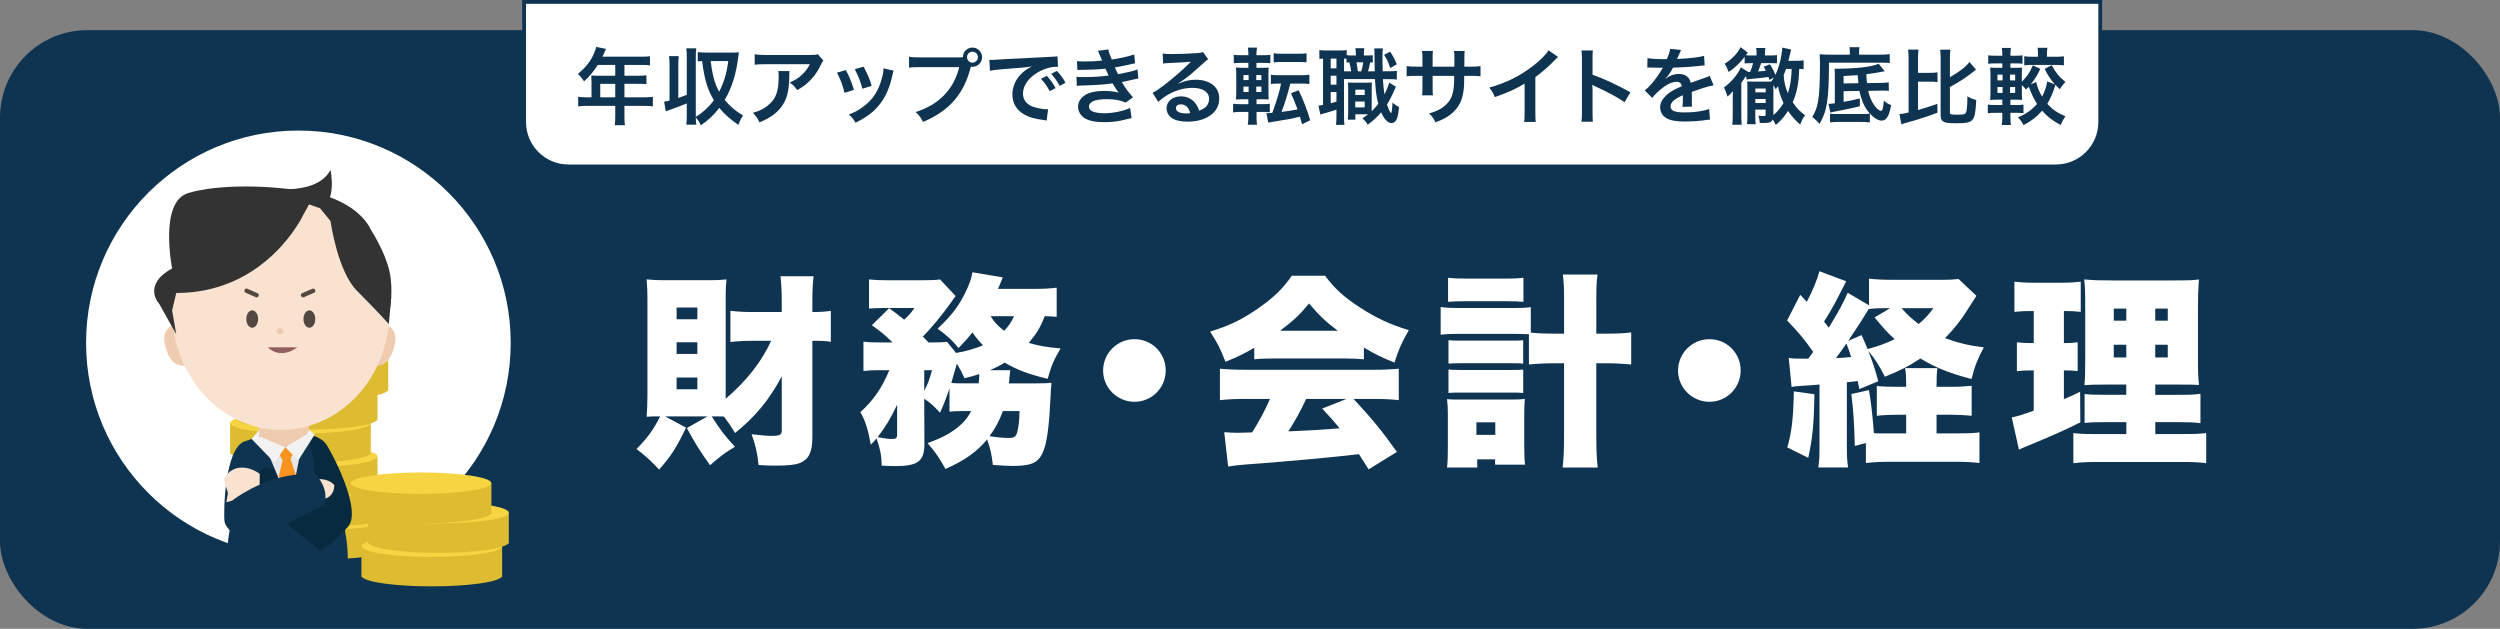 <?xml version="1.0" encoding="UTF-8"?> <svg xmlns="http://www.w3.org/2000/svg" id="Layer_2" viewBox="0 0 1307 328.75"><rect x="0" y="0" width="1307" height="328.75" fill="#808080" stroke="none"/><defs><style>.cls-1{fill:#f2f2f2;}.cls-2{fill:#f9e2cf;}.cls-3{fill:#f7d441;}.cls-4{fill:#e6e6e6;}.cls-5{fill:#f7931e;}.cls-6{fill:#fff;}.cls-7{fill:#efccaf;}.cls-8{fill:#915d5d;}.cls-9{fill:#333;}.cls-10{fill:#ddbc31;}.cls-11{fill:#082a3f;}.cls-12{fill:#0e3451;}.cls-13{fill:#534741;}</style></defs><g id="Layer_1-2"><g><rect class="cls-12" y="15.75" width="1307" height="313" rx="45.72" ry="45.72"></rect><circle class="cls-6" cx="156" cy="179.25" r="111"></circle><g><path class="cls-6" d="M408.69,196.75c-6.23,11.92-13.85,21.15-24.37,29.63-2.47-3.97-3.54-5.58-5.8-8.59-1.18-.11-2.68-.11-5.58-.11h-.86c4.19,6.66,6.55,9.77,12.13,15.89-5.26,3.11-7.62,4.94-12.99,9.66-5.04-7.08-7.62-11.06-12.13-19.43l10.73-6.12h-22.11l10.95,5.9c-4.83,10.09-7.62,14.6-14.06,21.9-4.62-4.83-6.76-6.87-11.81-10.73,6.23-6.44,8.7-9.98,12.34-17.07-4.08,0-4.94,0-7.08,.21,.21-2.36,.43-7.3,.43-11.27v-50.67c0-3.65-.11-6.12-.43-9.88,3.11,.32,6.01,.43,9.34,.43h23.51c3.65,0,6.23-.11,8.91-.43-.32,2.79-.43,5.37-.43,8.7v53.67c10.63-8.91,19.21-19.86,23.72-30.27h-9.23c-4.19,0-9.02,.21-12.02,.64v-16.32c3.54,.43,7.3,.64,12.24,.64h14.6v-5.37c0-5.37-.21-9.02-.64-13.31h17.28c-.43,4.19-.64,7.73-.64,13.31v5.37c4.62,0,6.76-.21,9.66-.64v16.21c-2.68-.43-4.19-.54-9.66-.54v50.45c0,7.84-1.83,11.49-6.44,13.42-2.47,.97-6.12,1.4-13.2,1.4-3.11,0-5.37-.11-8.48-.32-.64-6.23-1.5-10.2-3.65-16.1,4.72,.54,7.94,.86,10.2,.86,4.51,0,5.58-.54,5.58-2.79v-28.34Zm-54.96-29.84h10.84v-6.12h-10.84v6.12Zm0,18.14h10.84v-6.12h-10.84v6.12Zm0,18.46h10.84v-6.12h-10.84v6.12Z"></path><path class="cls-6" d="M503.37,214.9c-3.44,0-4.72,.11-6.98,.32v-12.13c-2.04,6.01-3.01,8.37-4.94,12.67-3.11-3.44-5.47-5.47-8.27-7.3l.11,23.51c0,9.12-3.33,11.7-15.14,11.7-2.36,0-3.86-.11-7.19-.21-.11-5.26-.64-8.16-2.68-14.28-.97,1.18-1.5,1.72-3.01,3.33-1.61-8.59-2.79-12.24-5.47-17.07,6.55-5.8,11.16-12.34,15.14-21.9h-5.15c-3.65,0-5.9,.11-8.37,.43v-15.35c2.58,.32,5.37,.43,9.34,.43h5.9c-4.19-4.08-6.44-5.9-10.84-9.02l9.02-8.91c3.65,2.68,4.83,3.54,7.84,6.01,2.47-2.25,3.65-3.54,5.37-6.12h-15.03c-3.11,0-6.12,.11-8.7,.32v-15.24c3.01,.32,5.26,.43,9.98,.43h17.71c5.37,0,7.08-.11,9.45-.43l8.16,8.7c-.64,.75-1.39,1.83-2.25,3.11-4.83,6.76-10.73,13.96-14.92,18.03q1.72,1.72,3.01,3.11h1.72c3.76,0,5.9-.11,7.94-.32l4.72,5.8c4.83-.75,9.88-2.25,14.06-3.97-2.58-2.79-3.65-3.97-5.47-6.76-2.25,2.79-3.65,4.4-7.3,8.16-3.22-3.97-6.12-6.66-10.95-10.09,7.41-6.98,10.95-11.7,14.49-18.89,2.04-4.08,3.11-7.19,3.76-10.63l15.78,2.68q-.21,.64-.64,1.72c-.21,.43-1.18,2.68-1.83,4.29h18.57c5.15,0,9.34-.21,12.13-.64v15.24c-2.04-.21-2.9-.21-6.23-.32-2.36,5.9-4.19,9.02-8.37,13.96,5.15,1.5,9.23,2.25,16.64,2.9-3.54,6.01-4.72,8.7-6.76,15.89-10.09-2.47-16.1-4.72-22.44-8.48-2.68,1.61-4.72,2.68-7.84,3.97h10.73q-.11,.86-.21,2.04c-.11,.43-.11,.97-.21,1.72,0,.32,0,.43-.11,1.4,0,.43-.11,.97-.21,1.72h14.17c4.72,0,6.33-.11,8.05-.32,0,1.4,0,1.61-.21,3.22-.11,1.29-.11,2.04-.21,4.08-.64,14.17-1.72,22.76-3.43,27.59-2.36,6.66-5.9,8.59-16.21,8.59-2.36,0-6.12-.21-10.52-.54-.64-5.69-1.29-8.48-3-13.31-5.47,6.55-11.49,10.84-21.79,15.46-2.68-5.04-5.04-8.59-9.34-13.53,6.01-2.15,9.88-4.08,13.31-6.44,4.51-3.11,7.41-6.23,9.45-10.31h-4.29Zm-34.35-3.33c-3.11,6.66-6.01,11.59-10.2,16.96,.54,.11,.86,.11,1.18,.21,3.44,.64,4.4,.75,6.44,.75s2.58-.43,2.58-2.47v-15.46Zm14.17-7.19c1.93-3.76,2.9-6.44,4.08-10.84h-4.08v10.84Zm28.45-3.97c.21-1.4,.32-3.11,.32-3.97,0-.21,0-.43-.11-.86-2.15,.75-3.97,1.29-7.62,2.15-1.61-3.54-2.25-4.72-3.97-7.62q-.21,.86-1.72,5.9c-.43,1.61-.75,2.58-1.18,4.19,1.5,.21,3.11,.21,7.19,.21h7.08Zm12.67,14.49c-1.93,5.26-3.97,9.02-6.98,13.1,3.65,.64,7.51,.97,9.77,.97,3.22,0,4.19-.64,4.83-3.54,.75-3.33,.97-5.58,1.07-10.52h-8.69Zm-6.44-49.59c1.93,3.11,3.86,5.15,7.08,7.62,2.68-2.79,3.97-4.83,5.15-7.62h-12.24Z"></path><path class="cls-6" d="M609.44,193.64c0,9.12-7.3,16.42-16.32,16.42s-16.42-7.3-16.42-16.32,7.3-16.42,16.42-16.42,16.32,7.3,16.32,16.32Z"></path><path class="cls-6" d="M655.71,181.83c-5.37,3.11-8.8,4.83-15.03,7.3-2.68-6.87-4.4-10.3-8.05-15.78,9.88-3.01,16.1-6.01,24.69-11.81,8.48-5.9,13.42-10.63,18.03-17.39h17.39c5.04,6.76,9.98,11.27,18.14,16.53,8.59,5.58,16.21,9.12,25.66,11.92-3.65,6.23-5.47,10.41-7.51,16.96-6.23-2.47-9.77-4.19-15.99-7.84v6.12c-3.22-.32-5.8-.43-10.2-.43h-37.03c-3.54,0-6.98,.11-10.09,.43v-6.01Zm-4.83,26.73c-5.47,0-9.23,.21-13.1,.64v-16.42c3.76,.32,8.16,.54,13.1,.54h67.41c5.15,0,9.12-.21,12.99-.54v16.42c-3.86-.43-7.51-.64-12.99-.64h-10.63c10.73,11.7,14.17,15.89,22.65,27.7l-14.81,9.12q-2.47-3.86-5.04-7.94-12.45,1.4-18.36,1.93c-7.08,.75-36.07,3.22-40.58,3.44-3.76,.32-6.76,.64-9.45,1.07l-2.04-17.93c2.79,.21,4.72,.32,7.08,.32q1.18,0,7.51-.21c3.54-5.58,6.66-11.38,9.34-17.5h-13.1Zm48.52-35.64c-6.33-4.72-10.2-8.48-15.03-14.28-4.72,5.8-7.94,8.8-15.14,14.28h30.16Zm-16.53,35.64c-2.58,5.69-6.12,12.02-9.34,16.96q15.67-.64,26.84-1.61c-3.01-3.65-4.51-5.37-9.12-10.31l12.67-5.04h-21.04Z"></path><path class="cls-6" d="M799.34,174.75c-1.72-.11-3.65-.21-7.84-.21h-29.52c-3.65,0-6.01,.11-8.8,.43v-14.49c2.58,.43,4.83,.54,8.8,.54h29.52c4.29,0,6.33-.11,8.8-.43v13.31c2.79,.32,7.3,.54,12.67,.54h4.72v-17.18c0-6.98-.11-9.55-.64-13.74h18.14c-.54,3.86-.64,6.76-.64,13.74v17.18h5.04c5.9,0,9.55-.21,13.2-.64v16.75c-4.83-.43-8.59-.64-13.31-.64h-4.94v37.46c0,7.84,.21,12.56,.75,17.07h-18.36c.54-3.97,.75-9.12,.75-17.07v-37.46h-4.62c-4.72,0-9.55,.21-13.74,.64v-15.78Zm-27.05,69.67h-15.78c.32-2.79,.43-6.12,.43-10.2v-17.6c0-3.22-.11-5.15-.43-7.94,2.36,.21,3.01,.21,7.73,.21h26.41c3.44,0,4.72-.11,6.55-.32-.21,2.25-.32,4.72-.32,7.94v16.75c0,4.4,.11,7.19,.43,9.66h-15.67v-2.79h-9.34v4.29Zm-15.24-99.19c3.11,.32,4.83,.43,9.88,.43h19.75c4.94,0,6.76-.11,9.77-.43v12.56c-2.68-.21-5.26-.32-9.77-.32h-19.75c-4.51,0-7.08,.11-9.88,.32v-12.56Zm.21,32.63c2.25,.21,3.01,.21,6.44,.21h26.51c3.43,0,4.4,0,6.12-.21v12.24c-1.93-.21-2.9-.21-6.12-.21h-26.51c-3.22,0-4.72,.11-6.44,.21v-12.24Zm0,15.35c1.82,.11,3.22,.21,6.44,.21h26.41c3.33,0,4.29,0,6.23-.21v12.24c-2.04-.21-2.9-.21-6.44-.21h-26.41c-3.33,0-3.97,0-6.23,.21v-12.24Zm14.6,34.14h9.88v-6.55h-9.88v6.55Z"></path><path class="cls-6" d="M910.02,193.64c0,9.12-7.3,16.42-16.32,16.42s-16.42-7.3-16.42-16.32,7.3-16.42,16.42-16.42,16.32,7.3,16.32,16.32Z"></path><path class="cls-6" d="M945.34,187.52c1.4-1.93,1.72-2.36,2.58-3.54-4.72-6.76-7.51-10.09-13.63-16.42l6.87-13.42,3.43,3.65c2.9-5.37,5.69-12.13,6.55-16l14.06,5.26q-.86,1.61-3.86,7.51c-2.58,5.05-5.26,9.77-7.73,13.53q1.07,1.29,2.47,3.22c5.26-8.59,8.05-13.85,9.88-18.25l11.16,6.55v-13.96c2.9,.43,7.3,.64,13.1,.64h25.12c3.86,0,5.8-.11,8.59-.43l9.34,8.8q-1.07,1.72-1.93,3.01c-.32,.54-1.29,2.04-2.9,4.51-3.22,5.26-6.76,9.66-11.59,14.6,6.76,2.47,12.34,3.86,20.29,4.83-3.22,6.01-4.62,9.45-6.44,16.53-11.59-3-19.21-6.12-26.73-10.73-6.12,4.08-10.09,6.12-18.57,9.55-2.79-5.69-4.94-9.02-8.7-13.53,2.36,5.9,3.54,9.45,5.26,15.89l-9.88,4.08c-.43-2.15-.54-2.36-.86-4.19q-2.9,.32-5.69,.64v32.63c0,6.23,.11,8.16,.64,11.92h-15.57c.54-3.54,.64-5.8,.64-11.92v-31.45q-3,.32-10.09,.75c-2.04,.11-3.22,.21-4.51,.54l-1.5-15.24c2.15,.43,2.79,.43,7.94,.43h2.25Zm3.22,18.57c-.21,15.67-.97,23.08-3.22,33.28l-10.95-5.47c2.25-7.41,3.22-15.67,3.43-29.3l10.73,1.5Zm11.27-18.89c3.01-.11,4.51-.21,7.94-.54-.75-2.47-1.18-3.76-2.47-7.08-2.15,3.11-3.65,5.26-5.47,7.62Zm17.28-25.87c-2.36,3.97-5.26,8.48-10.84,16.85l6.98-3.01c1.72,3.86,2.25,5.26,3.11,7.3,5.47-1.4,9.45-2.9,14.17-5.15-3.54-3.11-5.9-5.8-10.52-11.38l8.16-4.83h-2.25c-3.97,0-6.23,.11-8.8,.43v-.21Zm19.43,55.5h-3.97c-3.97,0-7.41,.11-11.38,.54v-15.57c3,.32,5.9,.43,11.38,.43h3.97c0-5.05-.11-7.41-.54-9.77h16.85c-.32,2.68-.43,4.94-.43,9.77h7.41c4.51,0,7.73-.21,10.95-.54v15.67c-3.33-.32-7.08-.54-11.06-.54h-7.3v9.77h9.88c6.01,0,9.34-.11,12.56-.54v16c-3.76-.43-7.3-.64-12.77-.64h-33.71c-5.26,0-9.02,.21-12.88,.64v-10.41l-5.8,1.5c-.32-12.02-.75-18.57-1.83-27.16l9.23-2.04c1.18,7.19,1.82,12.88,2.58,22.54,2.04,.11,3.11,.11,6.12,.11h10.73v-9.77Zm-2.36-55.71c2.9,3.44,4.94,5.26,8.91,8.27,3.11-2.68,4.62-4.19,7.73-8.27h-16.64Z"></path><path class="cls-6" d="M1060.64,162.62c-2.58,0-4.4,.11-7.51,.43v-15.78c2.79,.32,6.12,.54,10.31,.54h14.17c4.4,0,7.41-.21,10.2-.54v15.78c-2.58-.32-4.94-.43-7.41-.43h-1.4v16.75h.64c2.58,0,4.19-.11,6.55-.43v15.03c-2.47-.21-4.19-.32-6.55-.32h-.64v15.03c3.54-1.5,4.62-1.93,8.48-3.86l.11,15.99c-8.59,4.29-14.92,7.08-29.73,13.2-.75,.32-.86,.32-2.36,1.07l-3.76-16.85c3.54-.75,4.94-1.18,11.49-3.54v-21.04h-1.29c-3.11,0-5.05,.11-7.51,.43v-15.14c2.47,.32,4.4,.43,7.84,.43h.97v-16.75h-2.58Zm50.99,58.07h-9.88c-6.98,0-8.91,.11-11.92,.43v-15.14c2.58,.32,4.72,.43,11.81,.43h9.98v-5.37h-9.55c-7.19,0-9.45,.11-12.34,.32,.32-3.01,.43-6.98,.43-14.38v-25.76c0-7.84-.11-11.38-.54-15.14,4.51,.43,7.94,.54,15.14,.54h30.7c8.48,0,11.59-.11,14.17-.54-.32,3.33-.54,8.7-.54,15.89v24.26c0,8.27,.11,11.7,.54,15.03-3.22-.21-4.19-.21-10.52-.21h-12.34v5.37h11.38c6.44,0,9.23-.11,12.24-.54v15.35c-3.33-.43-6.12-.54-12.02-.54h-11.59v6.23h14.38c6.33,0,9.23-.11,12.24-.54v15.78c-3.86-.54-6.98-.64-13.53-.64h-42.19c-6.44,0-9.45,.11-13.74,.64v-15.78c3.11,.43,5.58,.54,11.49,.54h16.21v-6.23Zm-6.55-59.36v6.33h6.55v-6.33h-6.55Zm0,18.89v6.66h6.55v-6.66h-6.55Zm21.68-12.56h6.55v-6.33h-6.55v6.33Zm0,19.21h6.55v-6.66h-6.55v6.66Z"></path></g><g><path class="cls-6" d="M274,1h824V63.82c0,12.79-10.38,23.18-23.18,23.18H297.18c-12.79,0-23.18-10.38-23.18-23.18V1h0Z"></path><path class="cls-12" d="M1074.82,88H297.18c-13.33,0-24.18-10.85-24.18-24.18V0h826V63.82c0,13.33-10.85,24.18-24.18,24.18ZM275,2V63.82c0,12.23,9.95,22.18,22.18,22.18h777.65c12.23,0,22.18-9.95,22.18-22.18V2H275Z"></path></g><g><path class="cls-12" d="M309.23,42c0-.96-.04-1.61-.13-2.53,.92,.09,1.87,.13,3.05,.13h9.5v-5.66h-9.11c-2.27,3.53-4.4,6.06-7.19,8.58-1.26-1.87-1.74-2.44-3.22-3.88,4.45-3.79,6.71-6.67,8.5-10.94,.61-1.39,.92-2.31,1.05-3.18l5.19,1.05c-.26,.52-.35,.65-.65,1.31-.04,.13-.48,1.05-1.26,2.75h20.39c2.05,0,3.14-.04,4.45-.22v4.75c-1.35-.17-2.48-.22-4.45-.22h-8.89v5.66h7.02c2,0,3.18-.04,4.49-.22v4.62c-1.31-.13-2.48-.17-4.36-.17h-7.15v7.06h10.11c2,0,3.4-.09,4.75-.26v4.97c-1.35-.17-2.88-.26-4.75-.26h-10.11v5.45c0,2.22,.04,3.4,.26,4.66h-5.32c.17-1.26,.26-2.44,.26-4.75v-5.36h-14.64c-1.92,0-3.31,.09-4.75,.26v-4.97c1.39,.17,2.79,.26,4.75,.26h2.22v-8.89Zm12.42,8.89v-7.06h-7.84v7.06h7.84Z"></path><path class="cls-12" d="M354.6,51.24c1.79-.65,2.35-.83,4.45-1.66V30.27c0-2.22-.04-3.4-.26-5.01h5.23c-.22,1.53-.26,2.75-.26,5.01v30.81c2.14-1.31,2.92-1.87,4.66-3.44,1.96-1.79,3.44-3.4,4.79-5.27-3.36-5.54-4.92-10.81-6.14-20.44-1.09,.04-1.57,.09-2.27,.22v-4.92c1.44,.17,2.66,.26,4.58,.26h13.42c1.31,0,2.22-.04,3.49-.17q-.09,.52-.22,1.57c-1.09,9.46-3.36,16.87-7.19,23.36,3.05,3.57,5.45,5.62,9.59,8.15-1.18,1.79-1.61,2.7-2.48,4.88-3.88-2.62-7.41-5.75-9.94-8.85-3.01,3.83-5.84,6.54-9.72,9.11-.52-1.53-1.13-2.48-2.57-4.14,.04,1.61,.09,2.53,.26,3.79h-5.23c.22-1.66,.26-2.79,.26-5.01v-6.1c-2.44,1-5.49,2.18-8.93,3.36-.92,.3-1.13,.39-2.05,.74l-.87-5.01c1.31-.22,1.74-.31,2.83-.61v-18.22c0-2.22-.04-3.4-.26-5.01h5.1c-.22,1.57-.26,2.7-.26,5.01v16.91Zm16.95-19.31c.48,3.88,.7,5.14,1.26,7.54,.83,3.49,1.74,5.93,3.14,8.5,2.57-5.01,3.92-9.5,4.79-16.04h-9.2Z"></path><path class="cls-12" d="M412.78,37.16c-.13,.83-.13,.87-.17,3.53-.17,7.45-1.35,11.64-4.31,15.43-2.62,3.36-5.8,5.58-11.24,7.84-1.13-2.35-1.7-3.14-3.44-4.97,3.53-1.05,5.49-2,7.63-3.7,4.44-3.53,5.84-7.28,5.84-15.51,0-1.31-.04-1.7-.22-2.61h5.93Zm17.69-5.49c-.61,.74-.61,.78-1.74,3.05-1.53,3.23-4.05,6.49-6.71,8.76-1.74,1.53-3.18,2.48-5.23,3.62-1.31-1.83-1.96-2.48-3.92-3.97,2.92-1.31,4.58-2.31,6.36-4.01,1.79-1.66,3.14-3.44,4.14-5.54h-22.88c-3.05,0-4.14,.04-5.93,.26v-5.45c1.66,.26,3.01,.35,6.01,.35h22.75c2.61,0,3.01-.04,4.23-.39l2.92,3.31Z"></path><path class="cls-12" d="M442.19,36.64c1.83,3.36,2.7,5.45,4.27,10.33l-4.92,1.57c-1.13-4.4-2-6.71-3.97-10.55l4.62-1.35Zm25.01,.3c-.26,.65-.35,.87-.61,2.22-1.26,5.93-3.22,10.72-6.01,14.51-3.22,4.4-6.84,7.23-13.29,10.5-1.13-1.92-1.66-2.57-3.49-4.31,3.05-1.18,4.84-2.14,7.41-4.01,5.1-3.71,8.02-8.15,9.89-15.12,.57-2.14,.78-3.66,.78-5.01l5.32,1.22Zm-15.73-2.09c2.31,4.31,3.14,6.23,4.23,10.02l-4.84,1.53c-.83-3.31-2.14-6.67-3.97-10.24l4.58-1.31Z"></path><path class="cls-12" d="M500.81,30.01c1.31,0,1.83-.04,2.57-.09,.04-2.83,2.22-5.05,5.01-5.05s5.05,2.27,5.05,5.01-2.27,5.06-5.05,5.06c-.26,0-.52-.04-.83-.09-3.53,14.25-11.24,23.14-25.01,28.89-1.13-2.27-1.87-3.27-3.83-5.19,12.07-3.75,19.96-11.85,22.75-23.45h-20.74c-3.22,0-4.05,.04-5.49,.26v-5.67c1.57,.26,2.62,.3,5.58,.3h20Zm4.75-.13c0,1.57,1.26,2.88,2.83,2.88s2.88-1.31,2.88-2.88-1.26-2.83-2.88-2.83-2.83,1.26-2.83,2.83Z"></path><path class="cls-12" d="M517.24,31.28c.96,.04,1.44,.04,1.66,.04q.78,0,7.19-.44c3.18-.17,10.63-.57,22.27-1.13,3.57-.17,3.79-.17,4.49-.35l.3,5.54q-.48-.04-.92-.04c-2.61,0-5.84,.87-8.63,2.35-5.53,2.88-8.8,7.23-8.8,11.64,0,3.4,2.14,6.01,5.8,7.1,2.14,.65,4.92,1.13,6.49,1.13,.04,0,.44,0,.87-.04l-.78,5.93c-.57-.13-.65-.13-1.48-.26-4.79-.61-7.54-1.39-10.2-2.88-4.01-2.27-6.23-5.97-6.23-10.5,0-3.7,1.48-7.36,4.14-10.24,1.66-1.79,3.22-2.96,6.06-4.4-3.53,.52-6.23,.79-14.69,1.39-3.88,.31-5.88,.57-7.23,.87l-.31-5.71Zm30.03,8.37c1.92,2.05,3.09,3.7,4.58,6.41l-3.05,1.61c-1.44-2.66-2.66-4.4-4.58-6.49l3.05-1.53Zm6.75,5.27c-1.31-2.4-2.75-4.45-4.45-6.32l2.92-1.53c1.96,2,3.18,3.66,4.53,6.14l-3.01,1.7Z"></path><path class="cls-12" d="M563.04,31.97c1.26,.13,2.27,.17,4.18,.17,3.31,0,5.67-.13,8.98-.48q-.13-.35-.48-1.13c-1.09-2.53-1.7-3.88-1.74-3.96l5.45-.74c.17,1.09,.61,2.4,1.79,5.27,3.7-.48,8.76-1.61,11.77-2.62l.44,4.62q-.44,.09-1.48,.3c-2.92,.7-7.76,1.66-9.11,1.83,.7,1.61,.96,2.18,1.7,3.57,3.75-.79,5.75-1.22,6.01-1.26,2.48-.61,3.01-.78,4.14-1.26l.44,4.75c-.83,.13-1.74,.31-2.75,.57-1.79,.44-3.22,.74-4.27,.96q-1.09,.22-1.61,.35c2.27,3.75,2.96,4.66,5.84,7.97l-3.83,2.75c-3.14-1.31-5.75-1.79-10.02-1.79-3.31,0-5.84,.44-7.32,1.22-1.22,.7-1.87,1.61-1.87,2.66s.74,2.05,1.87,2.53c1.39,.61,3.7,.96,6.23,.96,4.53,0,10.68-1.31,13.42-2.83l.78,5.36q-.83,.13-2.83,.65c-3.71,1-7.32,1.48-11.16,1.48-5.01,0-8.19-.65-10.63-2.14-2.09-1.31-3.36-3.53-3.36-5.97s1.31-4.53,3.66-6.06c2.27-1.44,5.75-2.18,10.15-2.18,2.66,0,5.19,.31,7.54,.92-.7-.65-1.53-1.88-3.36-4.88-4.62,.7-7.41,.87-16.87,1.18-.74,.04-1.05,.04-1.79,.13l-.17-4.75c1.26,.17,1.53,.17,4.49,.17,4.58,0,8.19-.26,12.33-.83-.26-.52-.44-.78-.78-1.61-.44-.92-.57-1.18-.92-1.96-3.49,.39-6.62,.57-11.68,.61-1.83,0-2.05,.04-2.96,.09l-.22-4.62Z"></path><path class="cls-12" d="M616.03,43.7c3.96-1.57,5.88-2.01,9.15-2.01,7.45,0,12.25,3.84,12.25,9.81,0,4.14-2.05,7.45-5.93,9.63-2.83,1.61-6.54,2.48-10.55,2.48-3.66,0-6.71-.7-8.45-2-1.66-1.22-2.62-3.05-2.62-5.01,0-3.62,3.14-6.23,7.5-6.23,3.05,0,5.71,1.26,7.54,3.57,.87,1.09,1.35,2.05,2,3.92,3.62-1.35,5.19-3.22,5.19-6.32,0-3.4-3.36-5.62-8.63-5.62-6.36,0-12.72,2.57-17.95,7.32l-2.96-4.71c1.53-.74,3.27-1.92,6.14-4.1,4.05-3.09,9.72-7.97,13.03-11.33l.79-.79-.04-.04c-1.66,.22-4.45,.39-12.33,.74-.96,.04-1.26,.09-2.09,.22l-.22-5.23c1.48,.17,2.75,.26,5.14,.26,3.7,0,9.02-.22,13.25-.52,1.53-.13,2-.22,2.7-.57l2.7,3.84c-.74,.39-1.05,.65-2.27,1.79-2.18,2-5.36,4.84-6.84,6.1-.79,.65-3.92,3.01-4.79,3.57q-1.09,.74-1.79,1.13l.09,.09Zm1.31,10.85c-1.57,0-2.57,.78-2.57,2,0,1.74,1.96,2.75,5.19,2.75,.83,0,1.05,0,2.27-.17-.78-3.01-2.44-4.58-4.88-4.58Z"></path><path class="cls-12" d="M656.91,61.39c0,1.39,.09,2.48,.26,3.83h-4.84c.22-1.39,.31-2.53,.31-4.05v-2.66h-3.75c-1.83,0-2.96,.04-4.23,.26v-4.53c1.18,.17,2.05,.22,4.01,.22h3.97v-2.57h-2.05c-1.96,0-3.01,.04-4.44,.13,.13-1.39,.17-2.83,.17-4.88v-7.28c0-2.09-.04-3.22-.17-4.58,1.22,.13,2.05,.17,4.36,.17h2.14v-2.57h-3.62c-1.87,0-2.7,.04-4.01,.17v-4.4c1.18,.17,2.09,.22,4.23,.22h3.4v-.44c0-1.31-.09-2.31-.26-3.53h4.79c-.22,1.18-.31,2.18-.31,3.53v.44h3.05c2.14,0,3.01-.04,4.23-.22v4.4c-1.26-.13-1.87-.17-4.01-.17h-3.27v2.57h2.75c2,0,2.83-.04,3.66-.13-.09,.91-.13,1.92-.13,4.23v7.76c0,2.62,.04,3.66,.13,4.71-.87-.09-1.74-.13-3.83-.13h-2.53v2.57h3.36c1.61,0,2.35-.04,3.57-.22v4.49c-1.22-.17-2.18-.22-3.97-.22h-2.96v2.88Zm-6.84-22.14v2.61h2.7v-2.61h-2.7Zm0,6.01v2.83h2.7v-2.83h-2.7Zm9.37-3.4v-2.61h-2.66v2.61h2.66Zm0,6.23v-2.83h-2.66v2.83h2.66Zm9.11-4.4c-1.74,0-2.92,.04-4.14,.22v-4.84c1.22,.22,2.35,.26,4.27,.26h11.59c1.96,0,3.05-.04,4.27-.26v4.84c-1.22-.17-2.44-.22-4.27-.22h-5.71c-1.35,5.58-2.79,10.15-4.58,14.82,3.53-.44,5.67-.79,8.37-1.31-1.22-3.4-2.05-5.4-3.44-8.45l4.01-1.57c2.7,5.71,4.18,9.54,6.06,15.69l-4.27,2.09q-.52-2-1.13-3.96c-1.79,.44-2.88,.7-4.71,1.09-.79,.13-3.88,.65-9.28,1.57-1.57,.26-1.83,.3-2.53,.44l-1-4.92c1.13-.04,1.7-.04,3.09-.17,2.18-5.8,3.88-11.46,4.58-15.3h-1.18Zm-2.66-15.86c1.18,.22,2.09,.26,4.23,.26h8.76c2.09,0,3.01-.04,4.18-.26v4.71c-.17,.04-.26,.04-.35,.04t-.7-.09c-.65-.04-1.83-.09-3.14-.09h-8.76c-2,0-3.05,.04-4.23,.22v-4.79Z"></path><path class="cls-12" d="M717.7,32.71q-1-.09-1.39-.09c-.31,1.79-.65,3.27-1.09,4.66h3.49q-.09-3.05-.13-8.85c0-1.74-.04-2.13-.13-3.14h4.53c-.22,1.53-.22,2.22-.22,5.53,0,1.53,.04,5.14,.09,6.45h2.53c2.61,0,3.49-.04,4.88-.26v4.58c-1.61-.17-2.31-.22-4.88-.22h-2.4c.22,3.4,.48,5.71,.83,7.97,1.13-2.22,2.18-4.79,2.44-6.19l3.53,2.22c-.26,.52-.61,1.31-.96,2.09-.96,2.35-2.44,5.19-3.7,7.19,.61,1.79,.96,2.66,1.48,3.57,.39,.7,.57,.92,.65,.92,.31,0,.61-2.05,.74-5.49,1.13,1,2.35,1.83,3.44,2.35-.35,3.36-.7,5.06-1.26,6.36-.61,1.31-1.57,2-2.7,2-1.83,0-3.88-2.09-5.4-5.62-2.18,2.57-4.01,4.23-7.02,6.45-1.09-1.74-1.53-2.22-2.75-3.36,1.53-1,2.09-1.39,2.96-2.09h-6.67v2.83h-3.92c.09-1.26,.17-2.35,.17-3.79v-11.81c0-1.92-.04-2.44-.13-3.88,.74,.09,1.22,.13,2.75,.13h6.93c1.26,0,1.83-.04,2.83-.13-.09,1-.09,1.66-.09,3.88v11.2c1.22-1.18,2.22-2.31,3.44-3.84-.96-3.62-1.35-6.67-1.74-12.99h-16.17v19.31c0,2.27,.04,3.36,.22,4.62h-4.4c.13-1.26,.22-2.62,.22-4.66v-3.27c-1.92,.61-3.97,1.26-5.49,1.7-2.05,.52-2.18,.57-2.92,.87l-1-4.71c.48,0,1.13-.09,2.4-.35V30.62c-.92,.04-1.31,.09-1.92,.17v-4.62c.92,.13,1.92,.22,3.66,.22h6.84c1.87,0,2.79-.04,3.79-.22v2.66c.87,.13,1.57,.17,2.7,.17h2.09v-.26c0-1.74-.09-2.53-.26-3.53h4.66c-.17,1-.22,1.83-.22,3.53v.26h1.57c1.57,0,2.22-.04,3.09-.13v3.83Zm-22.01,3.01h3.01v-5.1h-3.01v5.1Zm0,8.54h3.01v-4.66h-3.01v4.66Zm0,9.72c1.44-.35,1.83-.48,3.01-.83v-5.01h-3.01v5.84Zm10.72-16.69c-.22-1.31-.52-2.92-.96-4.71-.65,.04-.83,.04-1.48,.13v-2c-.61-.04-.78-.04-1.31-.09v6.67h3.75Zm2.13,18.87h4.92v-3.09h-4.92v3.09Zm.04-6.49h4.88v-2.79h-4.88v2.79Zm.57-17.08c.26,1.26,.52,2.83,.74,4.71h1.83c.39-1.35,.74-2.96,.96-4.71h-3.53Zm17.61-5.58c1.57,2.4,2.31,3.79,3.49,6.58l-3.44,2c-1-3.14-1.66-4.53-3.22-6.89l3.18-1.7Z"></path><path class="cls-12" d="M760.32,34.85l.04-1.96v-1.39c0-2.88-.04-3.83-.22-4.84h5.62c-.13,1-.17,1.22-.17,2.92q0,2.66-.04,5.27h2.79c3.09,0,3.97-.04,5.67-.3v5.32c-1.53-.17-2.7-.22-5.58-.22h-2.92c-.09,5.23-.09,5.53-.3,7.19-.61,5.58-2.48,9.28-6.28,12.51-2.35,2-4.49,3.14-8.5,4.58-.83-1.88-1.39-2.7-3.27-4.62,4.14-1.26,6.23-2.31,8.32-4.14,2.96-2.57,4.23-5.45,4.62-10.46,.09-1,.09-2.05,.17-5.06h-11.29v6.54c0,1.83,.04,2.53,.17,3.66h-5.67c.13-.96,.17-2.14,.17-3.75v-6.45h-2.66c-2.88,0-4.05,.04-5.58,.22v-5.32c1.7,.26,2.57,.3,5.67,.3h2.57v-4.36c0-1.83-.04-2.75-.22-3.88h5.71c-.17,1.44-.17,1.53-.17,3.75v4.49h11.33Z"></path><path class="cls-12" d="M814.57,29.79c-.74,.65-.96,.83-1.61,1.53-3.27,3.4-6.54,6.23-10.28,8.98v18.61c0,2.4,.04,3.66,.22,4.84h-6.1c.22-1.26,.26-2.14,.26-4.71v-15.34c-5.1,3.05-7.54,4.18-15.56,7.06-.92-2.27-1.39-3.01-2.92-4.97,8.63-2.35,15.95-5.97,22.88-11.33,3.88-3.01,6.84-6.01,8.11-8.15l5.01,3.49Z"></path><path class="cls-12" d="M826.78,63.66c.22-1.39,.26-2.57,.26-4.88V30.84c0-2.14-.09-3.27-.26-4.45h5.97c-.17,1.31-.17,1.87-.17,4.58v8.11c5.97,2.09,12.81,5.27,19.79,9.2l-3.05,5.14c-3.62-2.48-8.15-4.97-15.43-8.32-1-.48-1.13-.52-1.48-.74,.13,1.22,.17,1.74,.17,2.96v11.5c0,2.27,.04,3.4,.17,4.84h-5.97Z"></path><path class="cls-12" d="M861.29,30.36c1.79,.39,4.58,.57,10.11,.57,1.18-2.61,1.57-3.92,1.74-5.4l5.71,.61q-.26,.44-1.74,3.92c-.22,.48-.3,.61-.39,.78q.35-.04,2.75-.17c5.05-.3,9.02-.78,11.42-1.48l.31,4.97q-1.22,.09-3.44,.35c-3.18,.39-8.72,.74-13.12,.87-1.26,2.48-2.48,4.23-4.01,5.8l.04,.09q.31-.22,.87-.65c1.61-1.22,3.92-1.96,6.14-1.96,3.4,0,5.53,1.61,6.23,4.62,3.36-1.22,5.58-2,6.67-2.35,2.35-.83,2.53-.87,3.22-1.31l2.05,5.01c-1.22,.17-2.53,.52-4.84,1.18-.61,.17-2.79,.91-6.54,2.22v.48q.04,1.13,.04,1.74v1.74c-.04,.74-.04,1.13-.04,1.44,0,.96,.04,1.57,.13,2.31l-5.05,.13c.17-.79,.26-3.01,.26-5.06v-1.05c-2.14,1-3.27,1.61-4.18,2.27-1.53,1.13-2.27,2.31-2.27,3.57,0,2.27,2.09,3.18,7.37,3.18s9.72-.65,12.81-1.83l.44,5.62c-.74,0-.96,.04-2,.17-3.14,.48-7.32,.79-11.16,.79-4.62,0-7.5-.52-9.72-1.83-2-1.13-3.18-3.23-3.18-5.62,0-1.79,.52-3.18,1.92-4.84,1.96-2.44,4.44-4.1,9.37-6.14-.22-1.61-1.09-2.35-2.66-2.35-2.53,0-5.58,1.53-8.93,4.49-1.83,1.53-2.83,2.62-3.79,3.97l-3.97-3.92c1.13-.87,2.4-2.09,3.92-3.88,1.7-2,4.36-5.8,5.23-7.45q.17-.35,.35-.57c-.17,0-.74,.04-.74,.04-.7,0-4.53-.09-5.49-.09q-.83-.04-1.22-.04c-.13,0-.39,0-.7,.04l.09-4.97Z"></path><path class="cls-12" d="M913.98,37.64c.48,0,.61-.04,1-.04,.7-1.61,1.18-3.09,1.52-4.58h-.87c-1.53,0-2.48,.04-3.53,.17v-3.49c-1.52,1.96-1.61,2.05-2.7,3.14-2,2.09-3.7,3.53-5.67,4.79-.83-2.22-1.22-3.05-2.09-4.31,3.66-2.22,7.15-5.84,8.32-8.67l3.83,2.88c-.13,.17-.48,.61-1.09,1.35,.92,.13,1.44,.13,2.92,.13h2.7v-1.18c0-1.22-.04-1.87-.22-2.75h4.88c-.22,.83-.26,1.48-.26,2.79v1.13h2.75c1.79,0,2.48-.04,3.53-.22v4.31c-1.96-.09-2.18-.09-3.4-.09h-4.88c-.35,1.22-.87,2.57-1.61,4.36,2.27-.17,2.83-.22,4.05-.35-.39-.87-.57-1.18-1.13-2.14l3.31-1.26c1.13,1.79,1.79,2.96,2.83,5.53,1.53-3.05,2.53-6.49,3.22-10.85,.31-2.05,.35-2.31,.35-3.4l4.66,1q-.17,.61-1.05,4.4c-.13,.52-.22,.87-.39,1.48h4.4c1.66,0,2.57-.04,3.57-.22v4.62c-.78-.09-1.7-.17-2.31-.17-.26,7.71-1.13,12.25-3.4,17.43,1.96,3.01,3.62,4.75,6.45,6.8-1.13,1.61-1.66,2.57-2.53,4.92-2.61-2.31-4.49-4.4-6.36-7.15-2.05,3.18-3.14,4.45-6.41,7.36-.57-1.22-.78-1.61-1.57-2.92-.74,1.48-1.74,1.87-4.92,1.87-.26,0-.44,0-1.87-.04-.22-2.22-.3-2.57-.78-3.83,1.44,.17,2,.22,2.79,.22,.83,0,1.05-.17,1.05-.87v-2.48h-5.4v3.79c0,1.52,.04,2.79,.22,3.83h-4.58c.17-1.22,.22-2.35,.22-4.31v-14.38c0-1.79-.04-2.7-.13-3.66,.87,.04,1.66,.09,3.18,.09h9.37c.7-.96,.92-1.22,1.44-2.14l-2.35,1.26c-.22-.7-.3-.91-.52-1.53-1.53,.22-5.23,.65-7.1,.79-2.62,.26-3.09,.3-4.31,.52l-.31-1.88-.44,.7c-.74,1.18-.96,1.48-2,2.83v17.08c0,2.44,.04,3.53,.22,4.92h-4.97c.17-1.39,.26-2.7,.26-5.1v-8.02c0-1.57,0-1.96,.09-4.44-1,1.18-1.61,1.83-2.83,2.83-.61-2.05-1-3.09-1.83-4.79,3.62-2.48,7.67-7.37,8.76-10.5l3.92,2.4Zm9.11,10.63v-2h-5.4v2h5.4Zm0,5.58v-2.09h-5.4v2.09h5.4Zm4.05,6.32c2.09-1.74,3.83-3.84,5.27-6.32-1.35-2.83-2.4-6.01-2.88-8.85-.44,.65-.61,.92-1.18,1.7-.48-1-.65-1.31-1.22-2.22v15.69Zm6.62-24.14c-.3,.96-.57,1.48-1.26,3.27,.26,3.79,.87,6.28,2.22,9.5,1.26-3.88,1.79-7.45,1.96-12.77h-2.92Z"></path><path class="cls-12" d="M967.1,27.14c0-1-.09-1.74-.22-2.48h5.27c-.17,.7-.22,1.31-.22,2.53v1.39h10.76c2.35,0,3.92-.09,5.27-.26v4.62c-1.18-.13-2.48-.17-4.53-.17h-27.24c-.04,19.26-1,25.41-4.97,32.03-1.44-1.74-2.18-2.4-3.79-3.62,1.61-2.66,2.48-4.88,3.05-8.15,.65-3.36,1-10.28,1-18.96,0-2.75-.04-3.79-.17-5.71,1.52,.13,3.09,.22,5.01,.22h10.76v-1.44Zm18.26,10.11c-5.1,.92-6.36,1.13-9.63,1.57,.09,2.18,.13,2.61,.35,4.62l7.15-.09c1.83-.04,3.05-.13,4.18-.3l.09,4.45c-1.18-.13-1.48-.13-3.22-.13h-1.05l-6.54,.13c.74,3.27,1.83,5.75,3.44,7.89,1.13,1.48,2.53,2.57,3.22,2.57,.78,0,1.22-1.44,1.53-5.36,1.39,1.18,2.44,1.83,3.79,2.35-1,5.8-2.44,8.11-5.01,8.11-1.66,0-3.92-1.35-6.1-3.66v4.62c-1.48-.22-2.35-.26-4.18-.26h-12.59c-1.96,0-2.75,.04-4.05,.26v-4.58c.92,.13,1.79,.17,3.31,.17h13.33c2.05,0,2.96-.04,4.18-.22-2.62-2.83-4.18-6.28-5.45-11.85l-8.28,.13v5.58c3.83-.65,4.97-.92,8.5-1.79v4.1q-4.79,1.22-13.38,2.83c-.61,.13-1.44,.3-2.05,.48l-.96-4.58h.3c.65,0,1.44-.09,3.01-.3v-14.03c0-2.05-.04-3.05-.13-4.01,11.07,0,19.39-.96,23.05-2.62l3.18,3.92Zm-13.81,6.23c-.09-1.05-.22-2.48-.35-4.18q-4.53,.3-7.37,.44v3.88l7.71-.13Z"></path><path class="cls-12" d="M1002.75,57.51c4.1-1.18,6.23-1.88,10.11-3.23l.04,4.62c-3.4,1.31-5.62,2.09-10.89,3.75q-1.44,.44-4.62,1.31-.57,.17-.92,.26c-1.05,.3-1.83,.57-2.4,.83l-1.05-5.4c1.57-.13,2.62-.3,4.79-.83V30.8c0-2.27-.09-3.44-.26-4.88h5.45c-.22,1.39-.26,2.53-.26,4.88v7.28h6.01c2.09,0,3.01-.04,4.18-.26v5.14c-1.13-.22-2.14-.26-4.18-.26h-6.01v14.82Zm16.65,1.31c0,.96,.57,1.13,3.71,1.13s4.1-.17,4.53-.78c.61-.83,.87-3.36,.92-8.76,1.74,.96,2.75,1.39,4.62,1.92-.3,6.49-.78,8.98-2.05,10.37-1.22,1.35-3.09,1.74-8.28,1.74-4.1,0-5.54-.17-6.67-.78-1.18-.61-1.61-1.66-1.61-3.62V30.88c0-2.44-.09-3.62-.26-4.92h5.36c-.22,1.44-.26,2.57-.26,4.92v9.5c5.06-2.92,8.41-5.54,10.24-7.97l3.4,4.01q-.65,.48-1.57,1.22c-3.53,2.83-7.28,5.27-12.07,7.84v13.33Z"></path><path class="cls-12" d="M1072.65,34.11c2.14,3.97,3.75,5.93,7.15,8.72q-1.92,2.18-2.96,3.79c-1.13-1.05-1.53-1.48-2.31-2.27-.92,3.36-2.48,7.06-4.18,9.89,2.66,3.01,5.14,4.71,9.46,6.58-1.22,1.74-1.66,2.53-2.53,4.58-4.88-2.83-7.02-4.49-9.63-7.54-3.01,3.4-5.71,5.45-9.76,7.54-1.09-2-1.53-2.61-2.92-4.01,4.36-1.87,7.15-3.83,9.98-7.06-1.52-2.4-2.61-4.62-4.31-8.98-.52,.57-.74,.78-1.44,1.48-.83-1.04-1.18-1.39-2.18-2.35v3.05c0,2.14,.04,3.49,.13,4.71-.96-.09-1.7-.13-3.84-.13h-2.27v2.79h3.27c1.66,0,2.35-.04,3.57-.22v4.53c-1.26-.17-1.96-.22-3.57-.22h-3.27v2.53c0,1.39,.09,2.53,.26,3.83h-4.79c.22-1.39,.3-2.48,.3-4.01v-2.35h-3.57c-1.96,0-2.75,.04-4.01,.22v-4.53c1.13,.17,1.96,.22,4.01,.22h3.57v-2.79h-1.96c-1.96,0-2.83,.04-4.4,.13,.13-1.35,.17-2.88,.17-4.88v-7.5c0-2-.04-3.27-.17-4.53,1.44,.09,2.31,.13,4.31,.13h2.05v-2.31h-3.36c-1.83,0-2.83,.04-4.01,.17v-4.4c1.22,.17,2,.22,4.01,.22h3.36v-.52c0-1.35-.09-2.35-.3-3.57h4.79c-.17,1.09-.26,2.18-.26,3.57v.52h2.35c2,0,2.75-.04,3.97-.22v4.4c-1.18-.13-1.87-.17-3.97-.17h-2.35v2.31h2.44c2.09,0,2.75-.04,3.66-.13-.09,.91-.13,1.92-.13,4.23v3.14c2.75-2.66,4.31-4.97,5.75-8.54l3.92,1.83c-1.61,3.4-2.79,5.36-4.97,8.06l2.83-1.18c.44,2.35,1.53,5.14,3.09,7.63,1.26-2.4,2.18-5.06,2.66-7.93l4.01,1.57c-2.18-2.44-3.57-4.49-5.36-8.15l3.7-1.87Zm-28.37,4.88v3.05h2.66v-3.05h-2.66Zm0,6.49v3.09h2.66v-3.09h-2.66Zm9.24-3.44v-3.05h-2.66v3.05h2.66Zm0,6.54v-3.09h-2.66v3.09h2.66Zm11.94-20.31c0-1.39-.04-2.27-.22-3.27h5.14c-.17,.87-.22,1.79-.22,3.18v1.48h4.45c1.92,0,3.09-.04,4.4-.22v4.71c-1.35-.13-2.83-.22-4.44-.22h-11.98c-1.79,0-3.05,.04-4.31,.22v-4.75c1.22,.22,2.35,.26,4.31,.26h2.88v-1.39Z"></path></g><g><g><path class="cls-10" d="M129.41,271.53v16.11h.3c2.26,2.76,17.73,4.9,36.48,4.9s34.21-2.14,36.48-4.9h.3v-16.11h-73.55Z"></path><ellipse class="cls-3" cx="166.18" cy="271.53" rx="36.77" ry="5.6"></ellipse></g><g><path class="cls-10" d="M132.91,254.02v16.11h.3c2.26,2.76,17.73,4.9,36.48,4.9s34.21-2.14,36.48-4.9h.3v-16.11h-73.55Z"></path><ellipse class="cls-3" cx="169.69" cy="254.02" rx="36.77" ry="5.6"></ellipse></g><g><path class="cls-10" d="M123.81,238.61v16.11h.3c2.26,2.76,17.73,4.9,36.48,4.9s34.21-2.14,36.48-4.9h.3v-16.11H123.81Z"></path><ellipse class="cls-3" cx="160.58" cy="238.61" rx="36.77" ry="5.6"></ellipse></g><g><path class="cls-10" d="M120.3,221.09v16.11h.3c2.26,2.76,17.73,4.9,36.48,4.9s34.21-2.14,36.48-4.9h.3v-16.11H120.3Z"></path><ellipse class="cls-3" cx="157.08" cy="221.09" rx="36.77" ry="5.6"></ellipse></g><g><path class="cls-10" d="M123.81,203.58v16.11h.3c2.26,2.76,17.73,4.9,36.48,4.9s34.21-2.14,36.48-4.9h.3v-16.11H123.81Z"></path><ellipse class="cls-3" cx="160.58" cy="203.58" rx="36.77" ry="5.6"></ellipse></g><g><path class="cls-10" d="M129.41,188.17v16.11h.3c2.26,2.76,17.73,4.9,36.48,4.9s34.21-2.14,36.48-4.9h.3v-16.11h-73.55Z"></path><ellipse class="cls-3" cx="166.18" cy="188.17" rx="36.77" ry="5.6"></ellipse></g><g><path class="cls-10" d="M188.95,285.54v16.11h.3c2.26,2.76,17.73,4.9,36.48,4.9s34.21-2.14,36.48-4.9h.3v-16.11h-73.55Z"></path><ellipse class="cls-3" cx="225.72" cy="285.54" rx="36.77" ry="5.6"></ellipse></g><g><path class="cls-10" d="M192.45,268.03v16.11h.3c2.26,2.76,17.73,4.9,36.48,4.9s34.21-2.14,36.48-4.9h.3v-16.11h-73.55Z"></path><ellipse class="cls-3" cx="229.23" cy="268.03" rx="36.77" ry="5.6"></ellipse></g><g><path class="cls-10" d="M183.35,252.61v16.11h.3c2.26,2.76,17.73,4.9,36.48,4.9s34.21-2.14,36.48-4.9h.3v-16.11h-73.55Z"></path><ellipse class="cls-3" cx="220.12" cy="252.61" rx="36.77" ry="5.6"></ellipse></g><g><path class="cls-7" d="M200.8,169.43c6.33,1.98,6.84,7.17,5.01,13.04-1.84,5.87-5.33,10.2-11.65,8.22"></path><path class="cls-12" d="M159.93,223.65l-6.82-.99v-1.32l-4.54,.66-4.54-.66v1.32l-6.82,.99s-18.2,39.03-18.48,67.22l1.14,16.9h61.94v-16.9c-.28-28.19-21.89-67.22-21.89-67.22Z"></path><path class="cls-7" d="M134.94,220.53l.56,7.6s13.18,13.64,25.91-1.68l.33-9.12-26.8,3.21Z"></path><path class="cls-7" d="M91.8,169.43c-6.33,1.98-6.84,7.17-5.01,13.04,1.84,5.87,5.33,10.2,11.65,8.22"></path><path class="cls-2" d="M203.61,162.83c0-34.2-9.09-61.93-56.81-61.93-38.63,0-56.81,27.16-56.81,61.36s25.44,62.49,56.81,62.49,56.81-27.72,56.81-61.93Z"></path><g><ellipse class="cls-13" cx="131.85" cy="166.8" rx="3.09" ry="4.54"></ellipse><ellipse class="cls-13" cx="161.74" cy="166.8" rx="3.09" ry="4.54"></ellipse></g><rect class="cls-13" x="127.55" y="152.03" width="7.95" height="2.27" rx="1" ry="1" transform="translate(72.59 -39.93) rotate(23.68)"></rect><rect class="cls-13" x="157.09" y="152.03" width="7.95" height="2.27" rx="1" ry="1" transform="translate(370.1 228.75) rotate(156.32)"></rect><circle class="cls-7" cx="146.3" cy="173.05" r="1.7"></circle><path class="cls-8" d="M140.05,181.58s5.9,6.82,15.45,0"></path><path class="cls-11" d="M178.3,266.06s-11.23-13.33-28.72-19.36l-11.24-2.18s-8.3,5.3-7.28,14.35c0,0,49.41,39.79,36.5,28.58-.25-.21,16.03-5.09,10.73-21.4Z"></path><path class="cls-11" d="M161.64,227.03s5.97,1.56,8.49,4.66c2.51,3.1,20.04,35.71,11.49,44.03l-5.36,5.96-8.96-15.56-5.65-39.09Z"></path><path class="cls-12" d="M124.61,281.35s-6.54-4.81-7.2-8.57-.17-39.17,10.85-42.16l7.25-2.5,.27,17.18-11.17,36.05Z"></path><path class="cls-2" d="M135.77,247.69s-4.96-3.85-10.57-3.17-8.1,5.35-7.99,6.42,1.96,6.8,1.96,6.8l-.83,4.86,12.72-3.73,4.71-5.35v-5.83Z"></path><path class="cls-2" d="M164.83,250.69s5.97-1.35,9.91,2.83c0,0,.53,6.45-6.28,7.59,0,0-.43-9.48-3.62-10.42Z"></path><path class="cls-9" d="M158.65,112.15s-18.95,41.02-66.5,41.02l-2.17,9.09,2.17,12.5-8.91-15.91s-9.23-9.71,6.75-18.49c0,0-7.02-34.91,8.46-39.46s42.32-4.54,66.39,0l-6.18,11.25Z"></path><path class="cls-9" d="M134.94,97.61s29.68,6.47,37.85-8.75c0,0,3.62,16.59-5.47,20l-32.38-11.25Z"></path><path class="cls-9" d="M164.83,100.9s22.07,4.1,29.32,19.66c0,0,7.11,10.91,9.45,21.19,2.34,10.28,0,21.07,0,21.07,0,0-13.27-40.08-19.67-44.75-6.4-4.68-19.11-17.17-19.11-17.17Z"></path><path class="cls-9" d="M167.32,108.86l5.47,6.7s3.62,26.25,13.85,36.48c10.23,10.23,16.65,17.39,16.65,17.39l1.25-14.07s-11.36-35.74-18.61-40.55c-7.25-4.81-16.14-12.6-16.14-12.6l-2.47,6.65Z"></path><polygon class="cls-4" points="138.91 233.84 146.8 252.84 153.83 252.84 157.61 233.72 138.91 233.84"></polygon><polygon class="cls-5" points="145.73 237.25 147.79 240.66 151.41 240.66 153.69 236.12 150.28 233.55 146.8 233.79 145.73 237.25"></polygon><polygon class="cls-1" points="135.51 228.12 149.14 233.84 143.46 241.8 131.53 229.49 135.51 224.75 135.51 228.12"></polygon><polygon class="cls-1" points="160.5 226.99 149.14 233.84 155.96 240.66 164.48 227.22 161.64 224.75 160.5 226.99"></polygon><polygon class="cls-5" points="148.26 238.58 145.73 249.14 150.9 253.21 155.17 249.82 151.41 238.39 148.26 238.58"></polygon><path class="cls-12" d="M121.78,261.42s13.68-10.79,32.03-13.18l11.45,.13s7.07,6.86,4.24,15.53c0,0-56.41,29.03-41.5,20.65,.28-.16-14.68-8.22-6.21-23.12Z"></path></g></g></g></g></svg> 